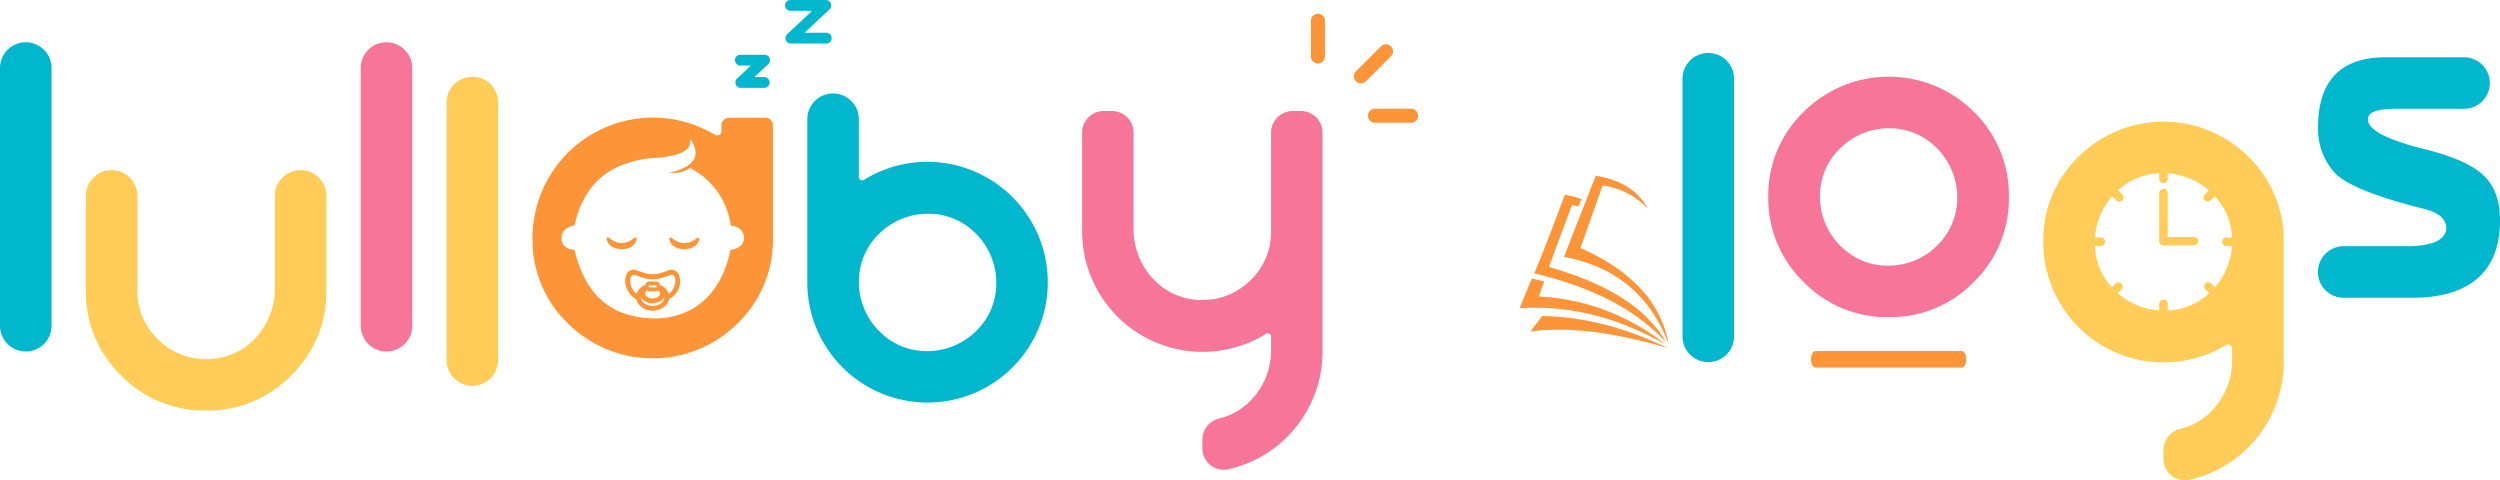 <svg id="Layer_1" data-name="Layer 1" xmlns="http://www.w3.org/2000/svg" viewBox="0 0 846.87 162.71"><defs><style>.cls-1{fill:#00b7cd;}.cls-2,.cls-5{fill:#fd9538;}.cls-3{fill:#ffcd57;}.cls-4{fill:#f67599;}.cls-5{fill-rule:evenodd;}</style></defs><path class="cls-1" d="M259,29.76h-8.07a1.83,1.83,0,0,1-1.25-3.16l4.69-4.39h-3.44a1.83,1.83,0,1,1,0-3.65H259a1.83,1.83,0,0,1,1.25,3.16l-4.7,4.39H259a1.83,1.83,0,0,1,0,3.65Z"/><path class="cls-1" d="M279.74,14.74H267.9a1.83,1.83,0,0,1-1.25-3.16l8.47-7.93H267.9a1.83,1.83,0,1,1,0-3.65h11.84A1.83,1.83,0,0,1,281,3.16l-8.47,7.93h7.22a1.83,1.83,0,1,1,0,3.65Z"/><path class="cls-2" d="M461,28.24a2.4,2.4,0,0,1-1.68-.7,2.37,2.37,0,0,1,0-3.36l8.6-8.6a2.38,2.38,0,0,1,3.36,3.36l-8.6,8.6A2.38,2.38,0,0,1,461,28.24Z"/><path class="cls-2" d="M446.44,21.51a2.38,2.38,0,0,1-2.37-2.38V7.19a2.38,2.38,0,1,1,4.75,0V19.13A2.39,2.39,0,0,1,446.44,21.51Z"/><path class="cls-2" d="M477.86,41.57H465.92a2.38,2.38,0,1,1,0-4.75h11.94a2.38,2.38,0,1,1,0,4.75Z"/><path class="cls-2" d="M230,93.14a2.66,2.66,0,0,0-3.37-1.61l-1.14.38-1.56.51a8.94,8.94,0,0,1-5.46.08c-.85-.26-1.76-.55-2.93-1a2.66,2.66,0,0,0-3.42,1.68,6.06,6.06,0,0,0,0,4,7.42,7.42,0,0,0,3.43,4.21,4.25,4.25,0,0,0,1.36,2.3,6.14,6.14,0,0,0,4.08,1.55h0a6.55,6.55,0,0,0,3.4-.9,4.57,4.57,0,0,0,2.21-2.89c0-.06,0-.07.08-.1A7.35,7.35,0,0,0,230,97.49,6.1,6.1,0,0,0,230,93.14Zm-6.64,7A2.28,2.28,0,0,1,222,101a3.27,3.27,0,0,1-2.68-.39,1.66,1.66,0,0,1-.6-.64,1.13,1.13,0,0,1,0-1.07,1.69,1.69,0,0,1,.44-.54,1.69,1.69,0,0,0,1.06.3H222a1.48,1.48,0,0,0,1-.29,1.48,1.48,0,0,1,.54.8A1.21,1.21,0,0,1,223.39,100.09Zm-1-3c0,.18,0,.23-.24.23h-2.08c-.18,0-.24,0-.24-.23v-.29c0-.18.06-.24.24-.24h2.09c.18,0,.23.06.23.24Zm-5.24,3.33a3.33,3.33,0,0,0,1.3,1.51,4.88,4.88,0,0,0,5.82-.38,3.4,3.4,0,0,0,.8-1.1,2.44,2.44,0,0,1-1,2.13,4.49,4.49,0,0,1-3.13,1,4.43,4.43,0,0,1-2.77-1,2.5,2.5,0,0,1-1-1.85A1.71,1.71,0,0,1,217.14,100.46Zm6.78-3.81-.13-.06c-.16,0-.2-.09-.24-.24a1.27,1.27,0,0,0-1.25-1l-1.17,0h-1.22a1.38,1.38,0,0,0-1.31,1.16,5.36,5.36,0,0,0-2.33,1.77,4.19,4.19,0,0,0-.62,1.23l0,0a5.54,5.54,0,0,1-2.13-4.58,3.42,3.42,0,0,1,.25-1.17,1,1,0,0,1,1.3-.62l1,.34c.65.22,1.32.44,2,.64a10.62,10.62,0,0,0,6.43-.08l1.57-.52,1.13-.38a1,1,0,0,1,1.31.64,4.26,4.26,0,0,1,.07,2.76,5.69,5.69,0,0,1-2,3,6.5,6.5,0,0,0-.28-.68A4.87,4.87,0,0,0,223.92,96.65Z"/><path class="cls-1" d="M17.46,23.05v87.28a8.73,8.73,0,0,1-8.73,8.73h0A8.73,8.73,0,0,1,0,110.33V23.05a8.73,8.73,0,0,1,8.73-8.73h0A8.73,8.73,0,0,1,17.46,23.05Z"/><path class="cls-3" d="M46.55,98.35a22.65,22.65,0,0,0,8.16,17.71A22.36,22.36,0,0,0,68,121.56a22.66,22.66,0,0,0,16.2-4.85A24.57,24.57,0,0,0,93.1,97.45V66.34a8.71,8.71,0,0,1,8.72-8.72h0a8.72,8.72,0,0,1,8.73,8.72v32a39.26,39.26,0,0,1-11.91,28.82,39.25,39.25,0,0,1-28.82,11.91A39.26,39.26,0,0,1,41,127.17,39.26,39.26,0,0,1,29.09,98.35v-32a8.72,8.72,0,0,1,8.73-8.72h0a8.72,8.72,0,0,1,8.73,8.72Z"/><path class="cls-4" d="M139.65,23.05v87.28a8.73,8.73,0,0,1-8.73,8.73h0a8.73,8.73,0,0,1-8.73-8.73V23.05a8.73,8.73,0,0,1,8.73-8.73h0A8.73,8.73,0,0,1,139.65,23.05Z"/><path class="cls-3" d="M168.74,34.69V122A8.73,8.73,0,0,1,160,130.7h0a8.73,8.73,0,0,1-8.73-8.73V34.69A8.73,8.73,0,0,1,160,26h0A8.73,8.73,0,0,1,168.74,34.69Z"/><path class="cls-2" d="M259.27,39.89H246.94a2.56,2.56,0,0,0-2.56,2.56v2a1.43,1.43,0,0,1-2.19,1.21,40.81,40.81,0,0,0-61.81,35,39.22,39.22,0,0,0,11.91,28.82,40.82,40.82,0,0,0,57.64,0,39.3,39.3,0,0,0,11.91-28.82V42.45A2.57,2.57,0,0,0,259.27,39.89ZM247.43,84.71c-3.24,15.63-13.1,23-25.56,23.17-12.81-.22-23.13-5.84-27.26-23.26-3-.16-4.3-1.65-4.43-4,.15-2.42,1.7-3.8,4.43-4.26C197.48,63.73,205,55,221.11,53.53c10.1-.54,13.3-2.94,12.69-6.56,3.69,5.41,1.8,9.22-6,11.29-.39.1-.79.2-1.21.29.71,0,1.41,0,2.09,0a9.05,9.05,0,0,0,4.73-1.44.66.66,0,0,1,.7,0,25.62,25.62,0,0,1,13.43,19.3c2.77.33,4.33,1.67,4.52,4.18C251.91,83,250.23,84.2,247.43,84.71Z"/><path class="cls-1" d="M290.93,60a1.1,1.1,0,0,0,1.69.94,40.81,40.81,0,0,1,62.31,34.69,40.73,40.73,0,1,1-81.46,0V40.39a8.73,8.73,0,0,1,8.73-8.73h0a8.73,8.73,0,0,1,8.73,8.73ZM331,111.8a22.36,22.36,0,0,0,6.49-15.68,23.52,23.52,0,0,0-7.13-17.22,22.36,22.36,0,0,0-15.68-6.5,23.5,23.5,0,0,0-17.23,7.14,22.32,22.32,0,0,0-6.5,15.68,23.52,23.52,0,0,0,7.15,17.23,22.33,22.33,0,0,0,15.67,6.49A23.53,23.53,0,0,0,331,111.8Z"/><path class="cls-4" d="M366.57,78.33V44.94a7.34,7.34,0,0,1,7.34-7.34h2.77A7.35,7.35,0,0,1,384,44.94V77.43A24.55,24.55,0,0,0,393,96.69a22.64,22.64,0,0,0,16.19,4.85A22.41,22.41,0,0,0,422.42,96a22.67,22.67,0,0,0,8.15-17.71V44.94a7.35,7.35,0,0,1,7.35-7.34h2.77A7.34,7.34,0,0,1,448,44.94v74.12A40.84,40.84,0,0,1,415.92,159a7.24,7.24,0,0,1-8.62-7.14v-3a7.38,7.38,0,0,1,5.76-7.11,22.25,22.25,0,0,0,9.95-5.43,24.28,24.28,0,0,0,7.56-17.89V114a1.1,1.1,0,0,0-1.69-.94,40.81,40.81,0,0,1-62.31-34.69Z"/><path class="cls-2" d="M236.92,81c-.46,1.84-1.71,3.23-5.11,3.41h-.05c-3.28-.08-4.53-1.53-5-3.33a.48.48,0,0,1,.76-.51q4.35,3.54,8.68,0A.48.48,0,0,1,236.92,81Z"/><path class="cls-2" d="M215.66,81.08c-.53,1.8-1.78,3.25-5,3.33h-.06c-3.39-.18-4.64-1.57-5.11-3.41a.48.48,0,0,1,.77-.48q4.35,3.58,8.69,0A.48.48,0,0,1,215.66,81.08Z"/><path class="cls-3" d="M743.3,83.15H732.86a1.45,1.45,0,0,1-1.45-1.45V65.53a1.45,1.45,0,1,1,2.89,0V80.26h9a1.45,1.45,0,0,1,0,2.89Z"/><path class="cls-3" d="M732.87,62.1a1.45,1.45,0,0,1-1.45-1.45V58.39a1.45,1.45,0,1,1,2.89,0v2.26A1.45,1.45,0,0,1,732.87,62.1Z"/><path class="cls-3" d="M713.11,81.87a1.44,1.44,0,0,1-1.44,1.45h-2.26a1.45,1.45,0,1,1,0-2.89h2.26A1.43,1.43,0,0,1,713.11,81.87Z"/><path class="cls-3" d="M757.77,81.87a1.45,1.45,0,0,1-1.44,1.45h-2.27a1.45,1.45,0,0,1,0-2.89h2.27A1.44,1.44,0,0,1,757.77,81.87Z"/><path class="cls-3" d="M750.52,99.46a1.43,1.43,0,0,1-2,0l-1.6-1.6a1.44,1.44,0,0,1,2-2l1.6,1.6A1.43,1.43,0,0,1,750.52,99.46Z"/><path class="cls-3" d="M746.88,67.88a1.43,1.43,0,0,0,2,0l1.6-1.59a1.45,1.45,0,0,0-2-2.05l-1.6,1.6A1.43,1.43,0,0,0,746.88,67.88Z"/><path class="cls-3" d="M718.9,67.88a1.44,1.44,0,0,1-2,0l-1.6-1.59a1.46,1.46,0,0,1,0-2.05,1.44,1.44,0,0,1,2,0l1.6,1.6A1.45,1.45,0,0,1,718.9,67.88Z"/><path class="cls-3" d="M715.25,99.46a1.44,1.44,0,0,0,2,0l1.6-1.6a1.45,1.45,0,0,0-2-2l-1.6,1.6A1.45,1.45,0,0,0,715.25,99.46Z"/><path class="cls-3" d="M732.87,106.76a1.45,1.45,0,0,1-1.45-1.45v-2.26a1.45,1.45,0,1,1,2.89,0v2.26A1.45,1.45,0,0,1,732.87,106.76Z"/><path class="cls-2" d="M664.53,124.51H615c-.85,0-1.54-1.26-1.54-2.81s.69-2.8,1.54-2.8h49.53c.86,0,1.55,1.25,1.55,2.8S665.39,124.51,664.53,124.51Z"/><path class="cls-1" d="M587.4,26.67v87.27a8.73,8.73,0,0,1-8.73,8.73h0a8.72,8.72,0,0,1-8.72-8.73V26.67a8.72,8.72,0,0,1,8.72-8.73h0A8.73,8.73,0,0,1,587.4,26.67Z"/><path class="cls-4" d="M639.77,107.44A39.26,39.26,0,0,1,611,95.53,39.26,39.26,0,0,1,599,66.71,39.26,39.26,0,0,1,611,37.89a40.82,40.82,0,0,1,57.64,0A39.26,39.26,0,0,1,680.5,66.71a39.26,39.26,0,0,1-11.91,28.82A39.26,39.26,0,0,1,639.77,107.44Zm16.77-24.6A22.3,22.3,0,0,0,663,67.17a23.51,23.51,0,0,0-7.14-17.23,22.32,22.32,0,0,0-15.68-6.5A23.53,23.53,0,0,0,623,50.58a22.36,22.36,0,0,0-6.49,15.68,23.51,23.51,0,0,0,7.14,17.23A22.33,22.33,0,0,0,639.32,90,23.49,23.49,0,0,0,656.54,82.84Z"/><path class="cls-3" d="M756.14,118.17a1.44,1.44,0,0,0-2.2-1.22,40.81,40.81,0,0,1-61.8-35,39.22,39.22,0,0,1,11.91-28.82,40.82,40.82,0,0,1,57.64,0A39.26,39.26,0,0,1,773.6,81.94v40.73a40.84,40.84,0,0,1-32.12,39.89,7.23,7.23,0,0,1-8.61-7.13v-3.05a7.36,7.36,0,0,1,5.76-7.1,22,22,0,0,0,8.78-4.42,24.57,24.57,0,0,0,8.73-19.1Zm-21.25-13a22.08,22.08,0,0,0,12.94-5.36,23.84,23.84,0,0,0,8.23-19.86,22.11,22.11,0,0,0-5.36-13,23.84,23.84,0,0,0-19.86-8.22,22.05,22.05,0,0,0-12.94,5.36A23.86,23.86,0,0,0,709.67,84,22.05,22.05,0,0,0,715,96.9,23.84,23.84,0,0,0,734.89,105.14Z"/><path class="cls-1" d="M808.51,19.4h26.18a8.73,8.73,0,0,1,8.73,8.73h0a8.72,8.72,0,0,1-8.73,8.72H811.14q-9.27.09-9,3.64,0,5.28,19.37,10.09,14.18,3.54,19.77,8.82t5.59,15.18q0,13-7.54,19.64t-22.09,6.64H793.92a8.72,8.72,0,0,1-8.73-8.69h0a8.73,8.73,0,0,1,8.73-8.77h22.86q11.46-.45,11.91-6,0-4.73-7.46-6.64-25.17-6.27-30.59-12.5a22.17,22.17,0,0,1-5.41-15Q785.23,19.22,808.51,19.4Z"/><path class="cls-5" d="M519.72,92.61q29.82,7,44.66,23.41-9.24-16.9-39.67-25.58,6.28-17.06,7.84-21l2.19.51c.64-1.66,1-2.5,1-2.5A29.73,29.73,0,0,0,530.09,66q-8,21.33-10.37,26.57Z"/><path class="cls-5" d="M514.73,104.44q24.91-1.74,49.47,12.25a74.54,74.54,0,0,0-42.92-16.26l1.83-5.09-4.21-1-4.17,10.14Z"/><path class="cls-5" d="M529.81,87c7.06-18.15,10.77-27.47,10.77-27.47,8.66,1.41,14.56,5.23,17.63,11.26a24.65,24.65,0,0,0-15.36-7.94q-4.19,12-7.49,21.15,26.1,11.54,29.88,32.55c-6.17-16.36-17.85-26.21-35.43-29.55Z"/><path class="cls-5" d="M518.39,112.29l4-5.23Q543,107.3,565,117.92q-27.54-8.2-46.63-5.63Z"/></svg>